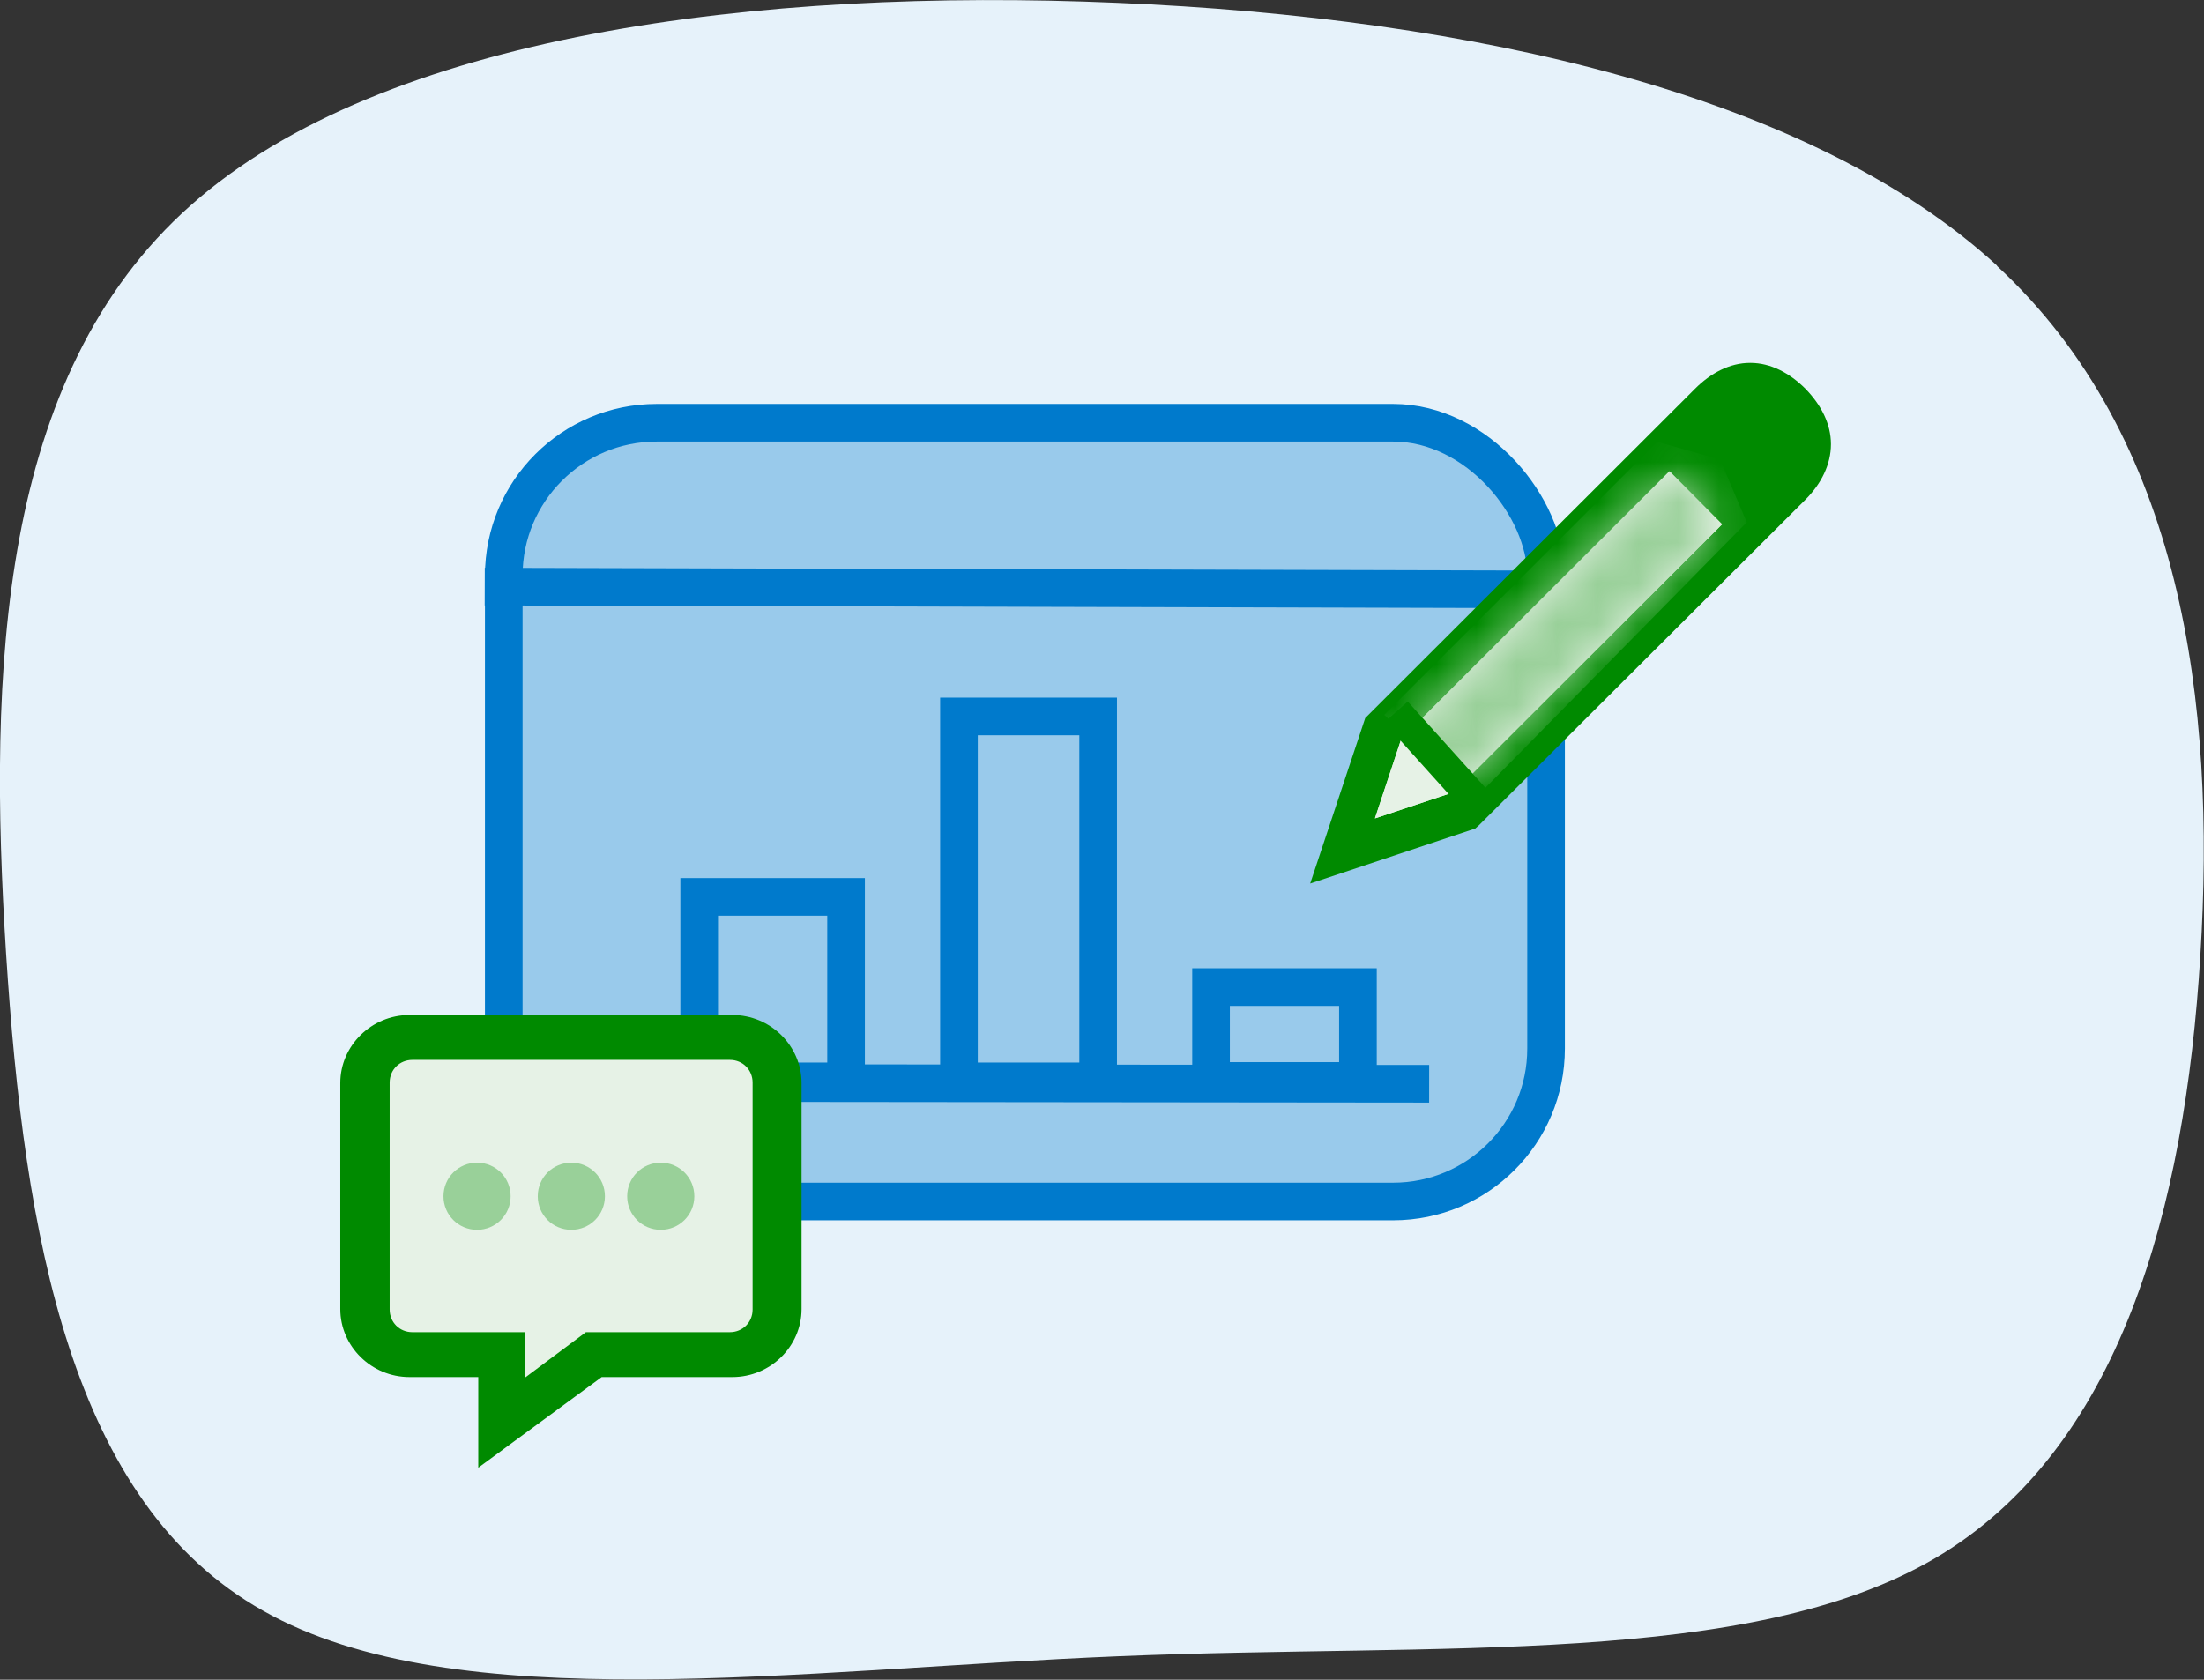 <?xml version="1.0" encoding="UTF-8"?>
<svg id="Layer_2" data-name="Layer 2" xmlns="http://www.w3.org/2000/svg" xmlns:xlink="http://www.w3.org/1999/xlink" viewBox="0 0 54.47 41.52">
  <rect x="0" y="0" width="54.47" height="41.52" fill="#333333" stroke="none"/>
  <defs>
    <style>
      .cls-1 {
        mask: url(#mask);
      }

      .cls-2 {
        fill: #008a00;
      }

      .cls-3 {
        fill-rule: evenodd;
      }

      .cls-3, .cls-4 {
        fill: #99d099;
      }

      .cls-5 {
        fill: #99caeb;
      }

      .cls-5, .cls-6 {
        stroke: #007acc;
        stroke-width: .93px;
      }

      .cls-7 {
        fill: #fff;
      }

      .cls-8 {
        fill: #e6f2fa;
      }

      .cls-9 {
        fill: #e6f2e6;
      }

      .cls-6 {
        fill: none;
      }
    </style>
    <mask id="mask" x="33.98" y="10.92" width="9.2" height="9.31" maskUnits="userSpaceOnUse">
      <g id="mask1_7_0-2" data-name="mask1 7 0">
        <path class="cls-7" d="M41.26,11.65l1.3,1.31-6.63,6.62-1.95.65.65-1.96,6.63-6.62Z"/>
      </g>
    </mask>
  </defs>
  <g id="Layer_3" data-name="Layer 3">
    <g id="Layer_4" data-name="Layer 4">
      <g id="mask1_7_0" data-name="mask1 7 0">
        <path class="cls-7" d="M41.26,11.65l1.3,1.31-6.63,6.62-1.95.65.65-1.96,6.63-6.62Z"/>
      </g>
      <path class="cls-8" d="M49.35,6.57c4.58,4.23,5.42,10.79,5.03,17.05-.38,6.26-1.98,12.21-6.56,14.9-4.6,2.69-12.16,2.09-20.16,2.42-7.99.33-16.39,1.57-21.15-1.12C1.74,37.15.6,30.54.15,23.57-.29,16.61-.05,9.29,4.72,5.07,9.48.84,18.78-.31,27.61.07c8.81.37,17.15,2.27,21.75,6.5Z"/>
      <rect class="cls-5" x="12.45" y="10.45" width="25.76" height="19.25" rx="3.78" ry="3.78"/>
      <path class="cls-6" d="M11.98,14.5l26.69.07"/>
      <rect class="cls-5" x="17.28" y="22.17" width="3.63" height="4.56"/>
      <rect class="cls-5" x="29.93" y="24.4" width="3.63" height="2.32"/>
      <rect class="cls-5" x="23.7" y="17.71" width="3.44" height="9.02"/>
      <path class="cls-6" d="M15.48,26.77l19.84.02"/>
      <path class="cls-2" d="M10.12,25.09c-.94,0-1.71.76-1.71,1.68v5.59c0,.92.77,1.68,1.71,1.68h1.7v2.24l3.05-2.24h3.23c.94,0,1.71-.76,1.71-1.68v-5.59c0-.92-.77-1.68-1.71-1.68h-7.98Z"/>
      <path class="cls-9" d="M10.19,26.2h7.85c.32,0,.56.25.56.56v5.61c0,.32-.25.56-.56.56h-3.56l-1.5,1.12v-1.12h-2.79c-.32,0-.56-.25-.56-.56v-5.61c0-.32.25-.56.56-.56Z"/>
      <path class="cls-4" d="M11.79,28.74c-.46,0-.83.37-.83.83s.37.83.83.83.83-.37.83-.83-.37-.83-.83-.83Z"/>
      <path class="cls-4" d="M14.12,28.74c-.46,0-.83.37-.83.83s.37.83.83.83.83-.37.83-.83-.37-.83-.83-.83Z"/>
      <path class="cls-4" d="M16.33,28.74c-.46,0-.83.37-.83.83s.37.83.83.83.83-.37.83-.83-.37-.83-.83-.83Z"/>
      <path class="cls-2" d="M43.25,8.97c-.5,0-.97.25-1.36.64l-8.15,8.14-1.36,4.09,4.08-1.36.09-.08,8.07-8.05c.39-.39.63-.87.63-1.37s-.24-.97-.63-1.37c-.39-.39-.86-.64-1.36-.64Z"/>
      <path class="cls-9" d="M41.26,11.65l1.3,1.31-6.63,6.62-1.95.65.65-1.96,6.63-6.62Z"/>
      <path class="cls-9" d="M41.26,11.65l1.3,1.31-6.63,6.62-1.95.65.65-1.96,6.63-6.62Z"/>
      <g class="cls-1">
        <path class="cls-3" d="M34.21,17.67l2.21,2.1,6.75-6.86-.66-1.55-1.55-.44-6.75,6.75Z"/>
      </g>
      <path class="cls-2" d="M34.79,17.34l1.99,2.21-.58.52-1.99-2.21.58-.52Z"/>
    </g>
  </g>
</svg>